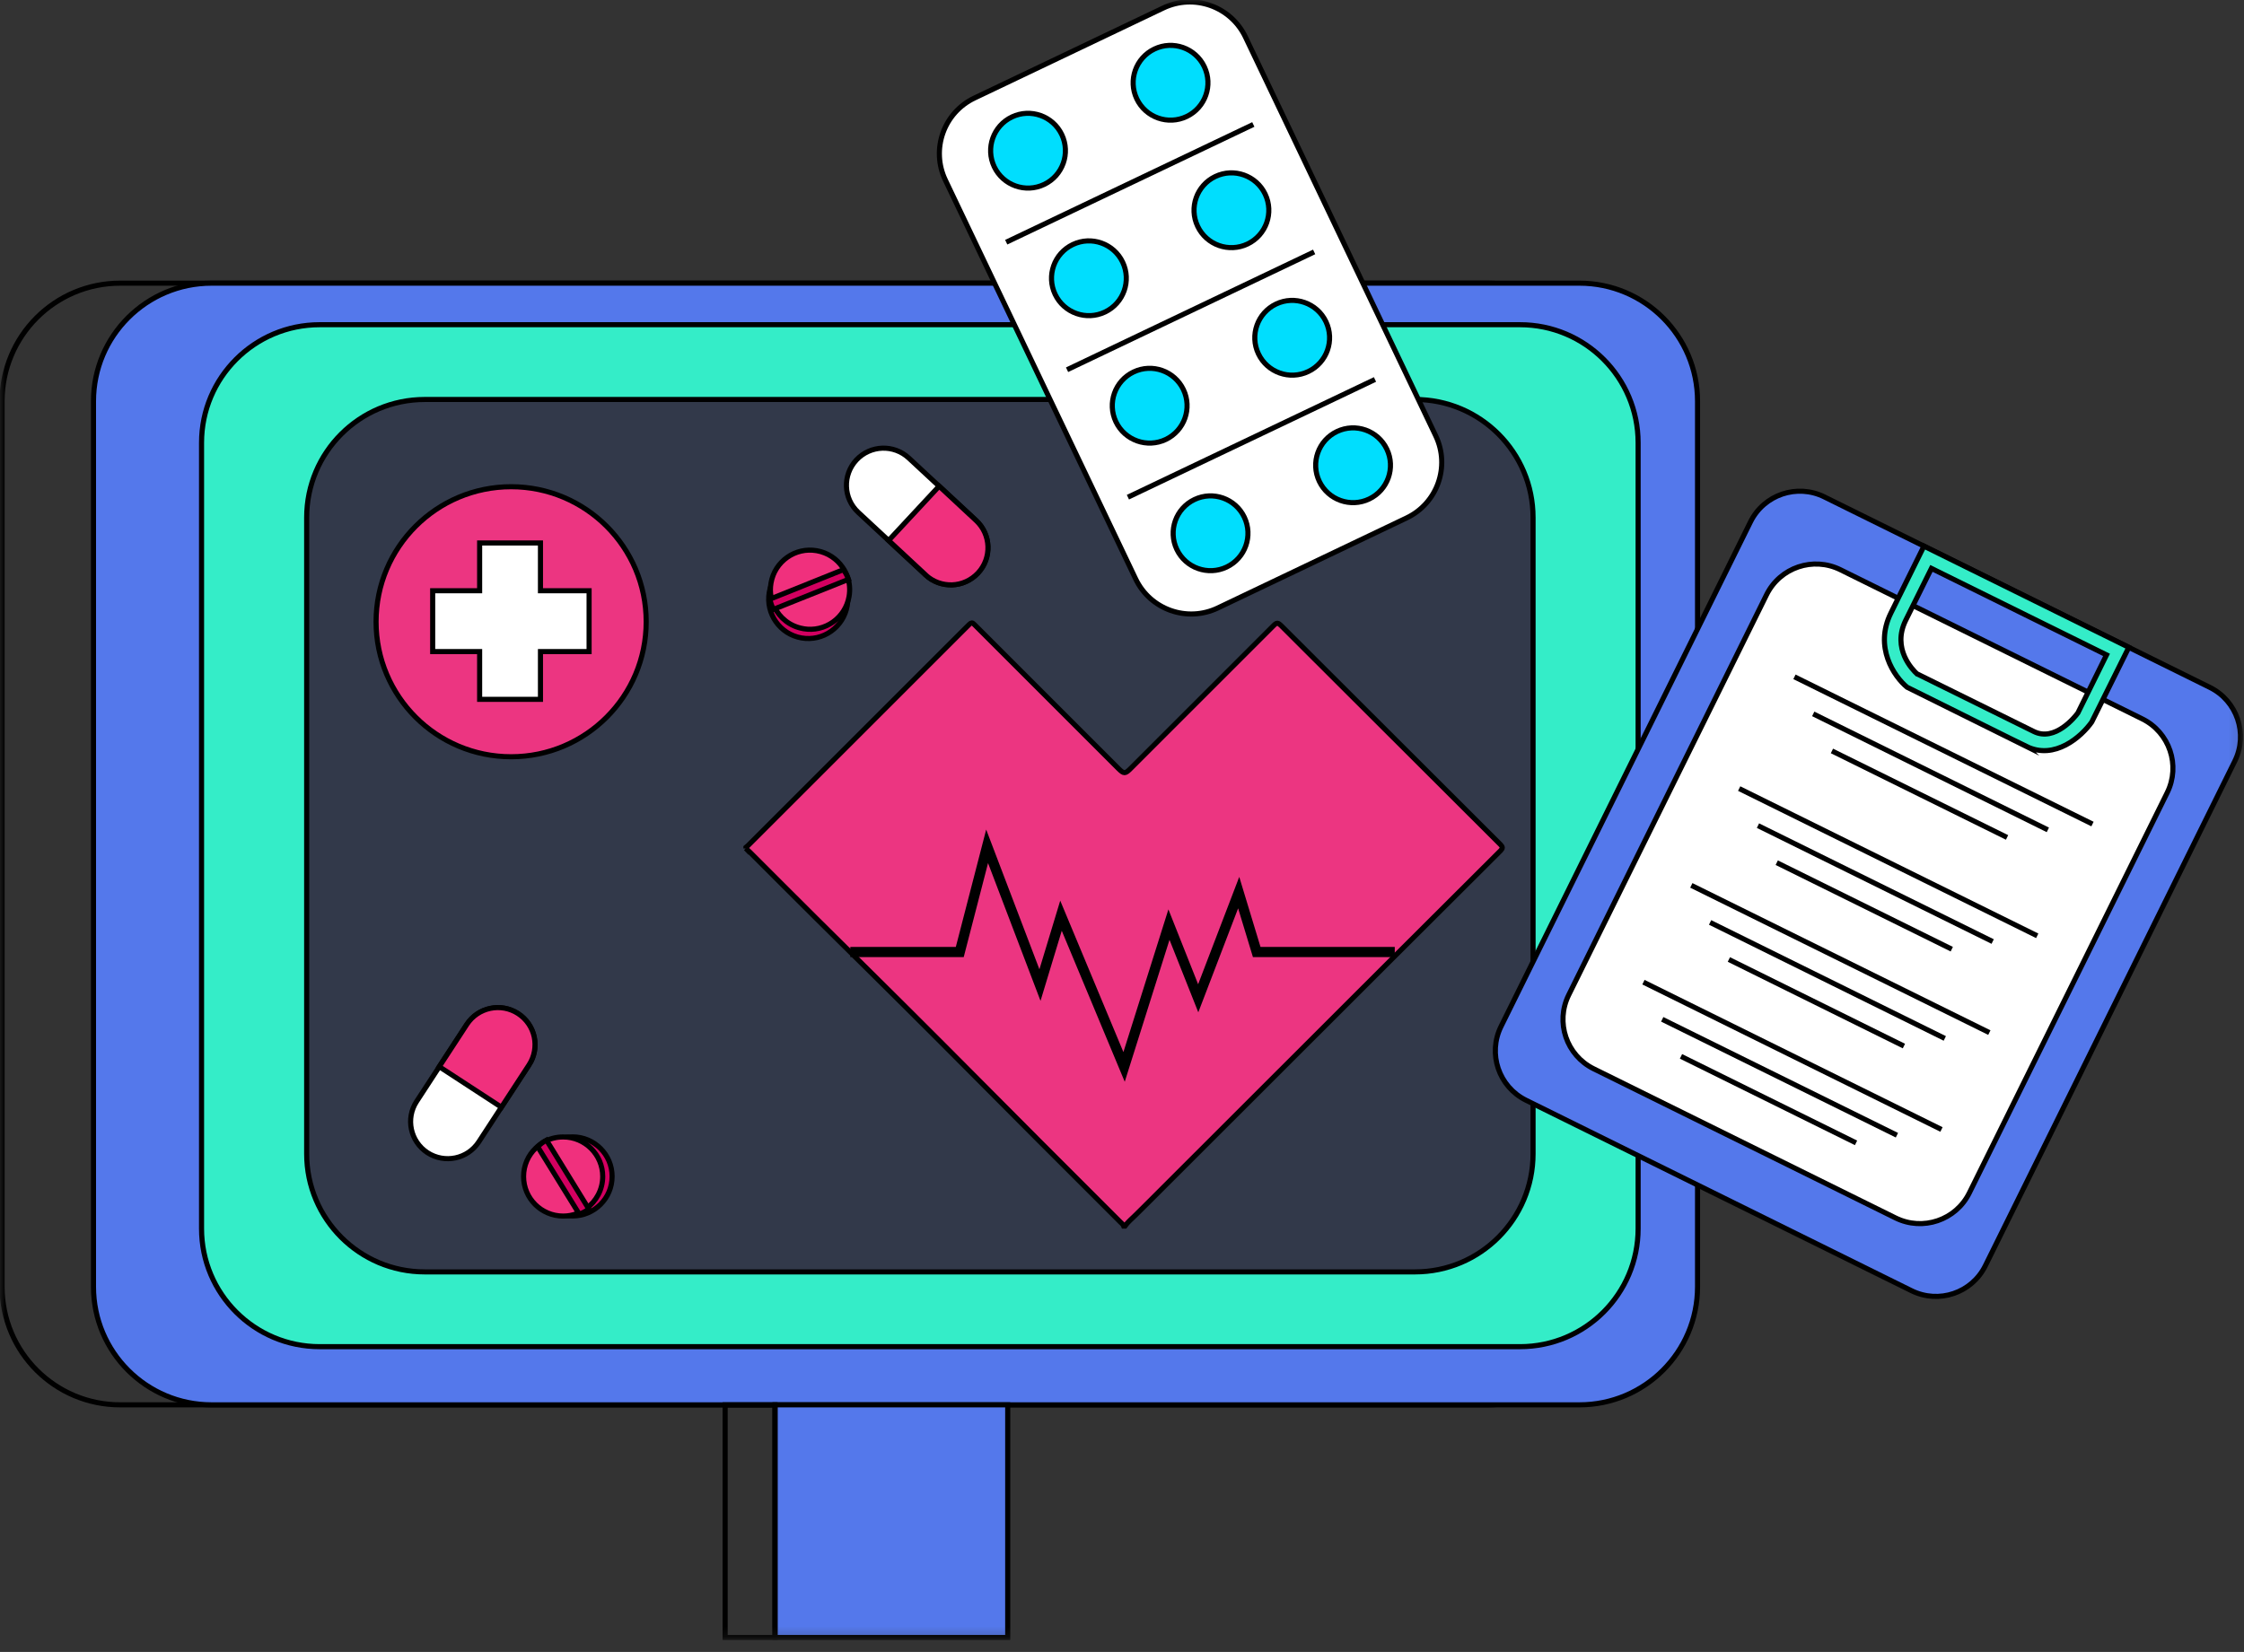 <svg width="220" height="162" viewBox="0 0 220 162" fill="none" xmlns="http://www.w3.org/2000/svg">
<rect x="0" y="0" width="220" height="162" fill="#333333" stroke="none"/>
<mask id="mask0_3422_1113" style="mask-type:luminance" maskUnits="userSpaceOnUse" x="0" y="0" width="220" height="161">
<path d="M219.861 0H0V160.787H219.861V0Z" fill="white"/>
</mask>
<g mask="url(#mask0_3422_1113)">
<path d="M145.884 27.769H11.782C5.387 27.769 0.204 32.953 0.204 39.347V126.19C0.204 132.585 5.387 137.769 11.782 137.769H145.884C152.279 137.769 157.463 132.585 157.463 126.19V39.347C157.463 32.953 152.279 27.769 145.884 27.769Z" stroke="black" stroke-width="0.5" stroke-miterlimit="10"/>
<path d="M154.847 27.769H20.745C14.35 27.769 9.166 32.953 9.166 39.347V126.19C9.166 132.585 14.35 137.769 20.745 137.769H154.847C161.242 137.769 166.426 132.585 166.426 126.19V39.347C166.426 32.953 161.242 27.769 154.847 27.769Z" fill="#5478EB" stroke="black" stroke-width="0.5" stroke-miterlimit="10"/>
<path d="M149.021 31.843H31.338C24.943 31.843 19.759 37.027 19.759 43.422V120.487C19.759 126.881 24.943 132.065 31.338 132.065H149.021C155.416 132.065 160.6 126.881 160.6 120.487V43.422C160.6 37.027 155.416 31.843 149.021 31.843Z" fill="#34EDC8" stroke="black" stroke-width="0.5" stroke-miterlimit="10"/>
<path d="M138.722 39.176H41.645C35.25 39.176 30.066 44.36 30.066 50.755V113.153C30.066 119.548 35.25 124.732 41.645 124.732H138.722C145.117 124.732 150.3 119.548 150.3 113.153V50.755C150.3 44.36 145.117 39.176 138.722 39.176Z" fill="#32394A" stroke="black" stroke-width="0.5" stroke-miterlimit="10"/>
<path d="M50.111 74.213C57.423 74.213 63.352 68.285 63.352 60.973C63.352 53.66 57.423 47.732 50.111 47.732C42.798 47.732 36.87 53.66 36.87 60.973C36.87 68.285 42.798 74.213 50.111 74.213Z" fill="#EC3581" stroke="black" stroke-width="0.5" stroke-miterlimit="10"/>
<path d="M47.023 68.583V63.898H42.419V57.933H47.023V53.248H52.987V57.933H57.754V63.898H52.987V68.583H47.023Z" fill="white" stroke="black" stroke-width="0.5" stroke-miterlimit="10"/>
<path d="M73.13 83.209C73.13 83.209 73.13 83.136 73.13 83.095C73.203 83.03 73.276 82.973 73.35 82.907C76.91 79.347 80.463 75.794 84.024 72.233C87.552 68.705 91.088 65.177 94.616 61.641C94.763 61.494 94.918 61.347 95.064 61.201C95.203 61.062 95.342 61.046 95.48 61.201C95.611 61.339 95.749 61.47 95.888 61.608C100.467 66.188 105.054 70.767 109.633 75.354C110.196 75.916 110.302 75.908 110.856 75.354C115.5 70.71 120.136 66.073 124.781 61.429C125.196 61.013 125.253 61.013 125.677 61.429C132.75 68.493 139.822 75.55 146.895 82.614C146.968 82.688 147.042 82.761 147.115 82.834C147.335 83.079 147.335 83.184 147.115 83.421C147.042 83.494 146.968 83.567 146.895 83.641C143.505 87.022 140.124 90.396 136.734 93.777C129.173 101.33 121.611 108.892 114.05 116.445C113.145 117.35 112.249 118.254 111.336 119.15C110.978 119.509 110.579 119.827 110.285 120.242H110.171C110.106 120.071 109.968 119.965 109.845 119.851C107.205 117.211 104.565 114.571 101.925 111.931C98.674 108.664 95.423 105.396 92.172 102.129C89.784 99.733 87.381 97.354 84.985 94.975C83.339 93.337 81.677 91.716 80.031 90.07C77.839 87.894 75.664 85.71 73.48 83.527C73.366 83.413 73.244 83.307 73.122 83.201L73.13 83.209Z" fill="#EC3581" stroke="black" stroke-width="0.5" stroke-miterlimit="10"/>
<path d="M83.364 93.362H94.095L96.776 82.997L101.958 96.605L104.019 89.801L110.204 104.63L114.604 90.673L117.472 97.9L121.44 87.536L123.208 93.362H136.742" stroke="black" stroke-miterlimit="10"/>
<path d="M98.796 137.769H75.981V160.584H98.796V137.769Z" fill="#5478EB" stroke="black" stroke-width="0.5" stroke-miterlimit="10"/>
<path d="M75.981 137.769H71.092V160.584H75.981V137.769Z" stroke="black" stroke-width="0.5" stroke-miterlimit="10"/>
<path d="M216.648 67.409L178.854 48.729C176.178 47.407 172.939 48.504 171.617 51.179L147.161 100.661C145.84 103.336 146.936 106.575 149.611 107.898L187.405 126.577C190.08 127.899 193.32 126.802 194.642 124.127L219.097 74.645C220.42 71.971 219.323 68.731 216.648 67.409Z" fill="#5478EB" stroke="black" stroke-width="0.5" stroke-miterlimit="10"/>
<path d="M210.022 70.497L180.432 55.872C177.757 54.55 174.517 55.646 173.194 58.321L153.794 97.576C152.471 100.252 153.568 103.491 156.243 104.813L185.835 119.438C188.509 120.76 191.749 119.664 193.071 116.989L212.473 77.733C213.794 75.058 212.697 71.819 210.022 70.497Z" fill="white" stroke="black" stroke-width="0.5" stroke-miterlimit="10"/>
<path d="M198.668 73.203L186.967 67.393C185.696 66.342 183.725 63.466 185.379 60.125L188.622 53.558L208.707 63.482L205.073 70.807C204.07 72.233 201.447 74.572 198.66 73.195L198.668 73.203ZM187.945 66.082L199.393 71.736C201.479 72.771 203.443 70.286 203.712 69.919L206.523 64.224L189.355 55.742L186.829 60.842C185.46 63.621 187.522 65.698 187.937 66.082H187.945Z" fill="#34EDC8" stroke="black" stroke-width="0.5" stroke-miterlimit="10"/>
<path d="M175.927 66.375L205.146 80.813" stroke="black" stroke-width="0.5" stroke-miterlimit="10"/>
<path d="M177.768 70.009L200.77 81.384" stroke="black" stroke-width="0.5" stroke-miterlimit="10"/>
<path d="M179.602 73.643L196.77 82.125" stroke="black" stroke-width="0.5" stroke-miterlimit="10"/>
<path d="M170.508 77.334L199.728 91.773" stroke="black" stroke-width="0.5" stroke-miterlimit="10"/>
<path d="M172.35 80.968L195.36 92.335" stroke="black" stroke-width="0.5" stroke-miterlimit="10"/>
<path d="M174.191 84.602L191.351 93.085" stroke="black" stroke-width="0.5" stroke-miterlimit="10"/>
<path d="M165.815 86.827L195.034 101.265" stroke="black" stroke-width="0.5" stroke-miterlimit="10"/>
<path d="M167.656 90.461L190.667 101.836" stroke="black" stroke-width="0.5" stroke-miterlimit="10"/>
<path d="M169.498 94.095L186.658 102.585" stroke="black" stroke-width="0.5" stroke-miterlimit="10"/>
<path d="M161.122 96.319L190.341 110.766" stroke="black" stroke-width="0.5" stroke-miterlimit="10"/>
<path d="M162.963 99.962L185.973 111.328" stroke="black" stroke-width="0.5" stroke-miterlimit="10"/>
<path d="M164.804 103.596L181.964 112.078" stroke="black" stroke-width="0.5" stroke-miterlimit="10"/>
<path d="M114.053 0.782L95.535 9.614C92.525 11.05 91.249 14.654 92.685 17.663L111.339 56.774C112.775 59.784 116.379 61.06 119.389 59.624L137.907 50.791C140.916 49.356 142.193 45.752 140.757 42.742L122.102 3.632C120.666 0.622 117.063 -0.654 114.053 0.782Z" fill="white" stroke="black" stroke-width="0.5" stroke-miterlimit="10"/>
<path d="M104.096 13.2C103.225 11.373 101.036 10.598 99.208 11.469C97.381 12.341 96.606 14.53 97.478 16.358C98.35 18.185 100.538 18.96 102.366 18.088C104.193 17.217 104.968 15.028 104.096 13.2Z" fill="#00DEFE" stroke="black" stroke-width="0.5" stroke-miterlimit="10"/>
<path d="M118.069 6.538C117.197 4.71 115.009 3.935 113.181 4.807C111.353 5.679 110.579 7.867 111.45 9.695C112.322 11.523 114.51 12.298 116.338 11.426C118.166 10.554 118.941 8.366 118.069 6.538Z" fill="#00DEFE" stroke="black" stroke-width="0.5" stroke-miterlimit="10"/>
<path d="M98.649 23.752L122.874 12.206" stroke="black" stroke-width="0.5" stroke-miterlimit="10"/>
<path d="M110.065 25.71C109.194 23.883 107.006 23.108 105.178 23.98C103.349 24.851 102.575 27.04 103.446 28.867C104.318 30.695 106.507 31.47 108.335 30.599C110.162 29.727 110.937 27.538 110.065 25.71Z" fill="#00DEFE" stroke="black" stroke-width="0.5" stroke-miterlimit="10"/>
<path d="M124.037 19.04C123.166 17.212 120.977 16.437 119.149 17.309C117.322 18.181 116.547 20.369 117.419 22.197C118.29 24.025 120.479 24.8 122.307 23.928C124.134 23.056 124.909 20.868 124.037 19.04Z" fill="#00DEFE" stroke="black" stroke-width="0.5" stroke-miterlimit="10"/>
<path d="M104.614 36.259L128.838 24.705" stroke="black" stroke-width="0.5" stroke-miterlimit="10"/>
<path d="M116.023 38.209C115.151 36.381 112.964 35.606 111.135 36.478C109.308 37.349 108.533 39.538 109.404 41.366C110.276 43.193 112.465 43.968 114.293 43.097C116.12 42.225 116.895 40.036 116.023 38.209Z" fill="#00DEFE" stroke="black" stroke-width="0.5" stroke-miterlimit="10"/>
<path d="M129.995 31.546C129.124 29.719 126.935 28.944 125.107 29.815C123.28 30.687 122.505 32.876 123.377 34.703C124.248 36.531 126.437 37.306 128.265 36.434C130.092 35.563 130.867 33.374 129.995 31.546Z" fill="#00DEFE" stroke="black" stroke-width="0.5" stroke-miterlimit="10"/>
<path d="M110.579 48.758L134.803 37.213" stroke="black" stroke-width="0.5" stroke-miterlimit="10"/>
<path d="M121.992 50.719C121.12 48.891 118.932 48.116 117.104 48.988C115.276 49.86 114.501 52.048 115.373 53.876C116.244 55.704 118.433 56.479 120.261 55.607C122.089 54.735 122.864 52.547 121.992 50.719Z" fill="#00DEFE" stroke="black" stroke-width="0.5" stroke-miterlimit="10"/>
<path d="M135.964 44.048C135.092 42.221 132.904 41.446 131.077 42.317C129.248 43.189 128.474 45.378 129.345 47.205C130.217 49.033 132.406 49.808 134.233 48.936C136.061 48.065 136.836 45.876 135.964 44.048Z" fill="#00DEFE" stroke="black" stroke-width="0.5" stroke-miterlimit="10"/>
<path d="M60.011 115.37C60.011 117.513 58.275 119.248 56.132 119.248C53.989 119.248 52.254 117.513 52.254 115.37C52.254 113.227 53.989 111.491 56.132 111.491C58.275 111.491 60.011 113.227 60.011 115.37Z" fill="#D30060" stroke="black" stroke-width="0.5" stroke-miterlimit="10"/>
<path d="M59.09 115.37C59.09 116.665 58.455 117.814 57.477 118.515C57.191 118.727 56.89 118.89 56.556 119.012C56.14 119.175 55.684 119.256 55.212 119.256C53.069 119.256 51.333 117.521 51.333 115.378C51.333 114.286 51.781 113.3 52.514 112.599C52.767 112.347 53.052 112.143 53.362 111.964C53.908 111.662 54.543 111.499 55.212 111.499C57.355 111.499 59.09 113.235 59.09 115.378V115.37Z" fill="#F0307D" stroke="black" stroke-width="0.5" stroke-miterlimit="10"/>
<path d="M57.721 118.564C57.436 118.784 57.126 118.955 56.792 119.069L52.718 112.461C52.971 112.2 53.256 111.988 53.574 111.809L57.721 118.556V118.564Z" fill="#D30060" stroke="black" stroke-width="0.5" stroke-miterlimit="10"/>
<path d="M51.863 104.435L46.941 111.98C45.842 113.667 43.593 114.131 41.906 113.039C40.227 111.939 39.747 109.69 40.847 108.012L45.768 100.467C46.868 98.788 49.117 98.316 50.796 99.407C51.635 99.953 52.181 100.793 52.376 101.705C52.564 102.618 52.409 103.604 51.863 104.443V104.435Z" fill="white" stroke="black" stroke-width="0.5" stroke-miterlimit="10"/>
<path d="M51.863 104.435L49.158 108.582L43.063 104.606L45.768 100.459C46.868 98.78 49.117 98.307 50.796 99.399C51.635 99.945 52.181 100.784 52.376 101.697C52.564 102.61 52.409 103.596 51.863 104.435Z" fill="#F0307D" stroke="black" stroke-width="0.5" stroke-miterlimit="10"/>
<path d="M78.581 62.562C76.47 62.195 75.052 60.19 75.419 58.08C75.786 55.97 77.79 54.552 79.901 54.919C82.011 55.285 83.429 57.29 83.062 59.4C82.695 61.51 80.691 62.928 78.581 62.562Z" fill="#D30060" stroke="black" stroke-width="0.5" stroke-miterlimit="10"/>
<path d="M78.744 61.649C77.465 61.429 76.446 60.606 75.924 59.53C75.761 59.213 75.656 58.887 75.599 58.536C75.509 58.096 75.509 57.64 75.59 57.167C75.957 55.057 77.962 53.639 80.072 54.006C81.147 54.193 82.044 54.804 82.614 55.644C82.818 55.929 82.973 56.255 83.095 56.589C83.299 57.184 83.356 57.827 83.242 58.496C82.875 60.606 80.87 62.024 78.76 61.657L78.744 61.649Z" fill="#F0307D" stroke="black" stroke-width="0.5" stroke-miterlimit="10"/>
<path d="M75.827 59.759C75.664 59.441 75.541 59.107 75.484 58.756L82.687 55.864C82.899 56.157 83.062 56.475 83.184 56.817L75.827 59.759Z" fill="#D30060" stroke="black" stroke-width="0.5" stroke-miterlimit="10"/>
<path d="M90.746 56.377L84.146 50.25C82.671 48.881 82.59 46.583 83.959 45.108C85.327 43.642 87.625 43.552 89.1 44.921L95.7 51.048C97.167 52.417 97.256 54.715 95.887 56.19C95.203 56.923 94.282 57.322 93.353 57.355C92.424 57.387 91.479 57.07 90.746 56.385V56.377Z" fill="white" stroke="black" stroke-width="0.5" stroke-miterlimit="10"/>
<path d="M90.746 56.377L87.12 53.004L92.074 47.675L95.7 51.048C97.167 52.417 97.256 54.715 95.888 56.19C95.203 56.923 94.282 57.322 93.353 57.355C92.425 57.387 91.479 57.07 90.746 56.385V56.377Z" fill="#F0307D" stroke="black" stroke-width="0.5" stroke-miterlimit="10"/>
</g>
</svg>
